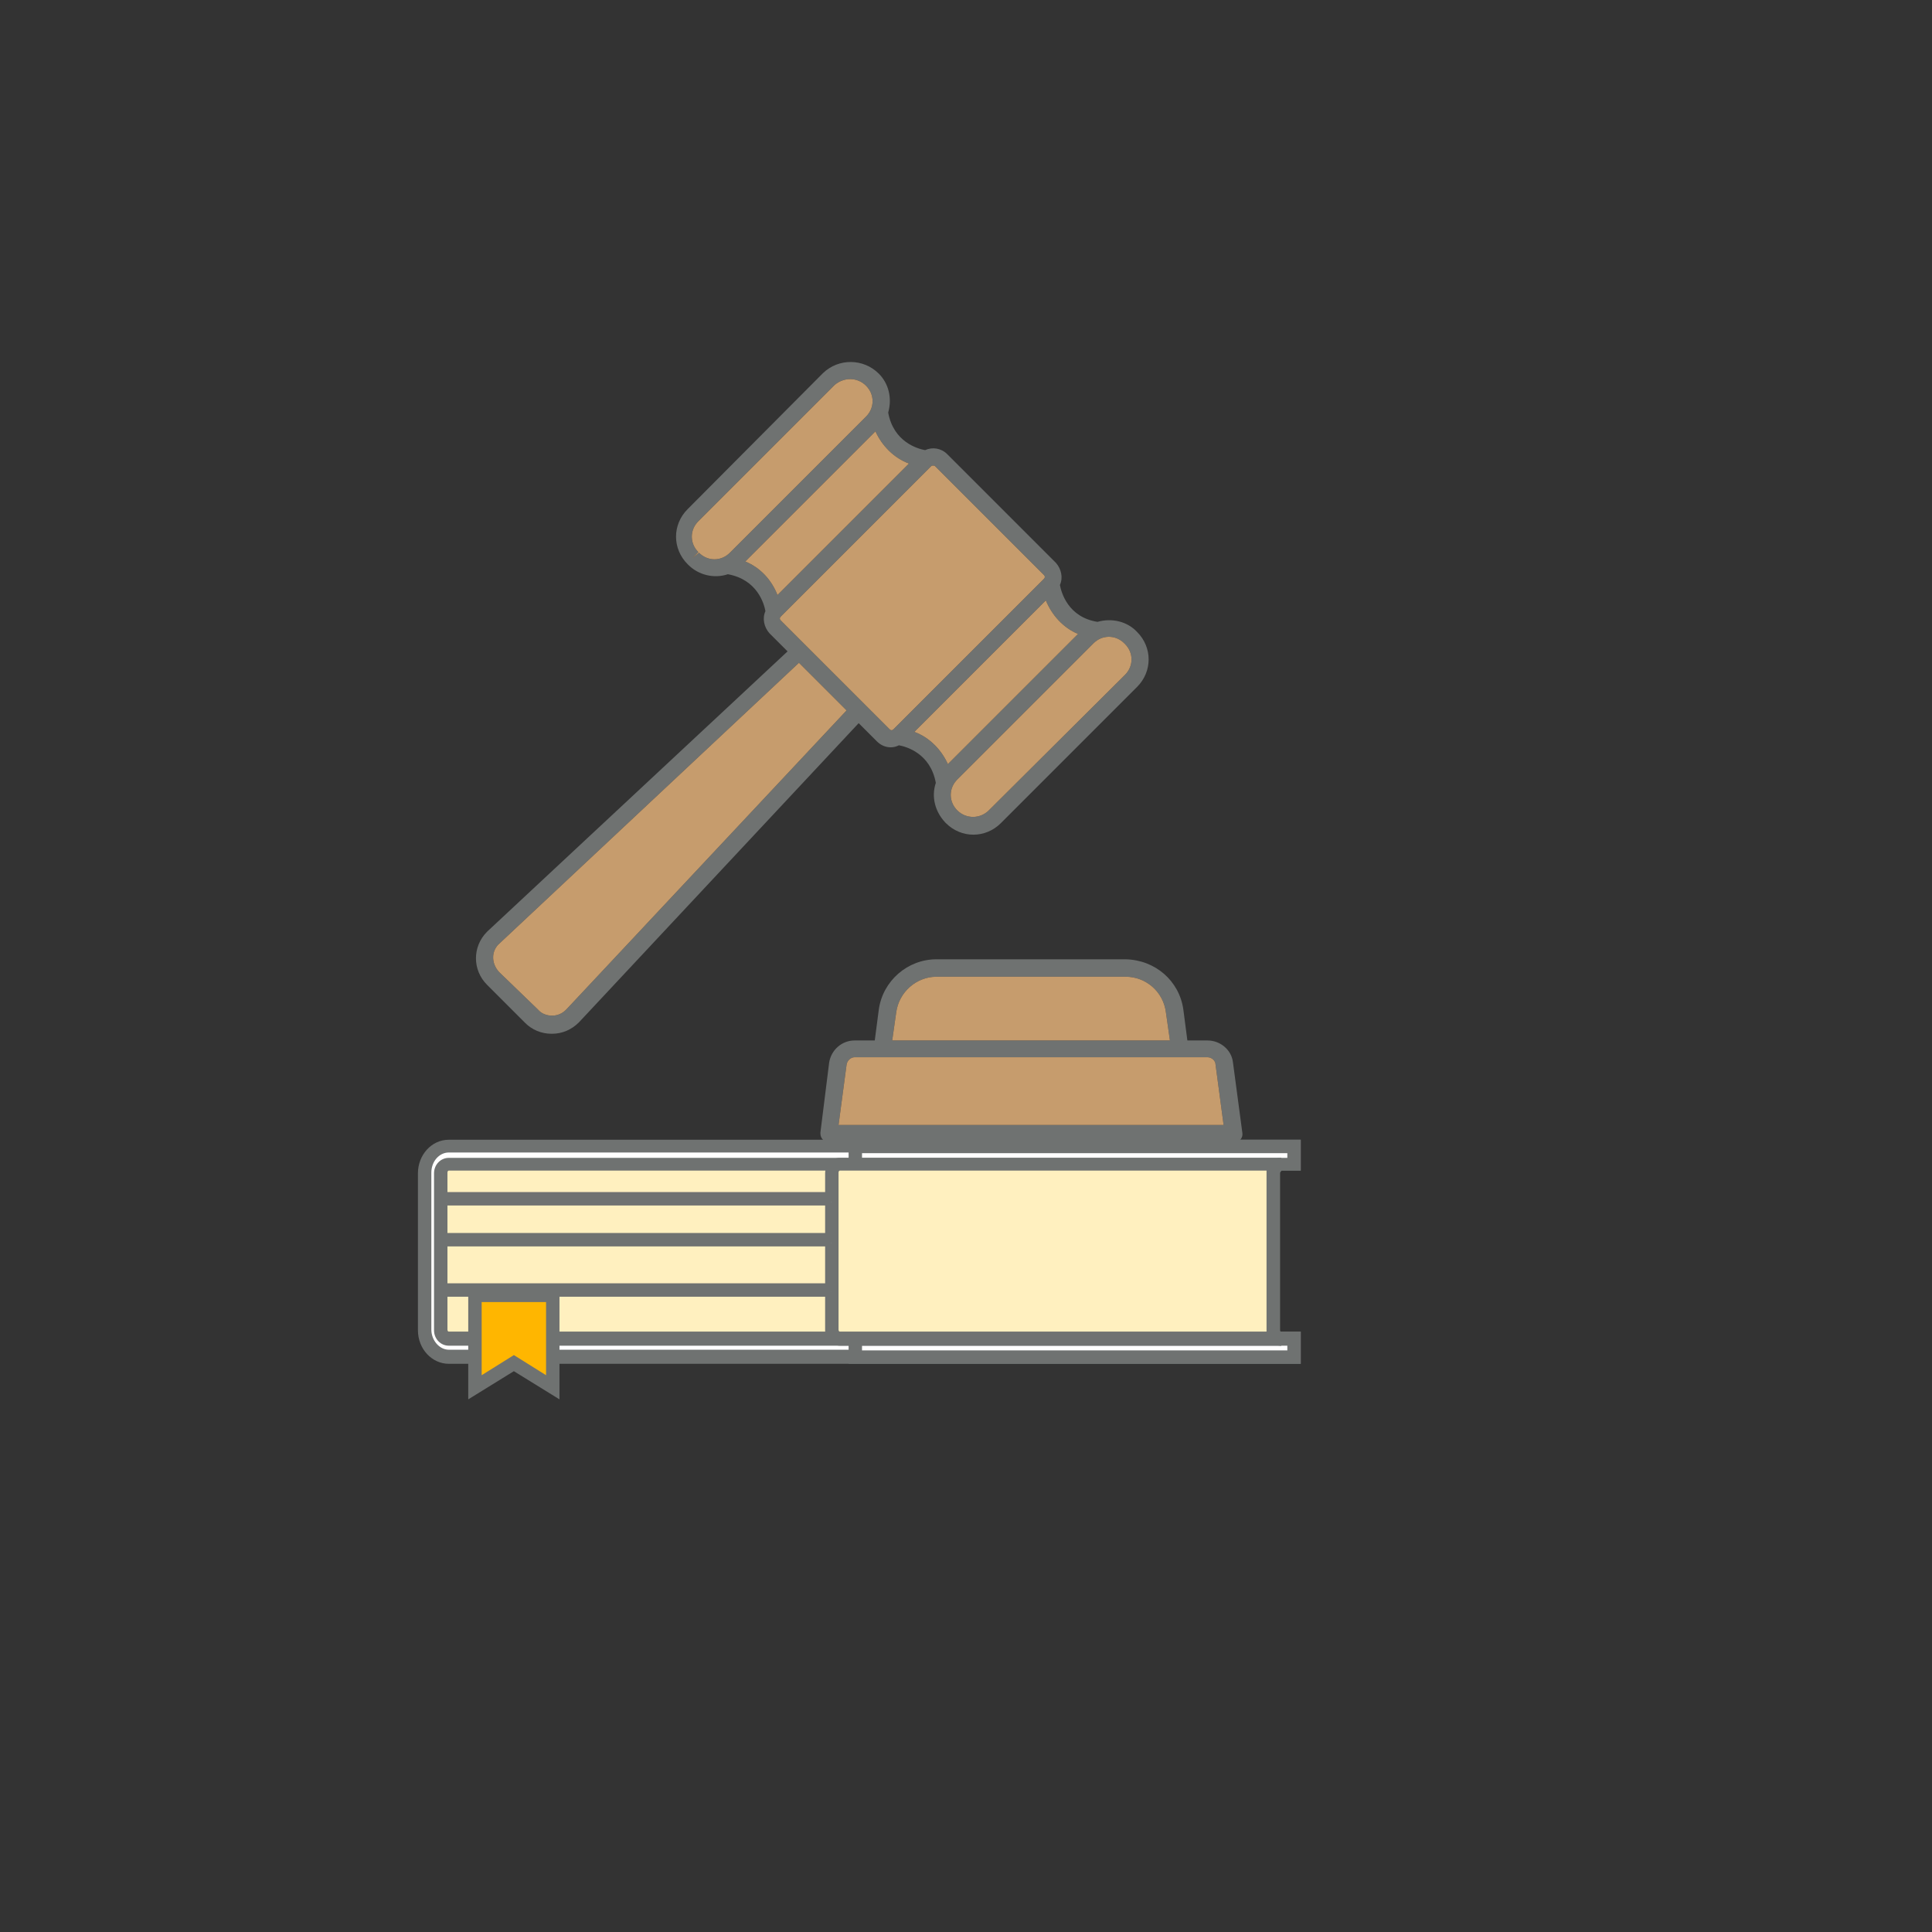 <?xml version="1.0" encoding="utf-8"?>
<!-- Generator: Adobe Illustrator 25.2.0, SVG Export Plug-In . SVG Version: 6.00 Build 0)  -->
<svg version="1.1" id="Layer_1" xmlns="http://www.w3.org/2000/svg" xmlns:xlink="http://www.w3.org/1999/xlink" x="0px" y="0px"
	 viewBox="0 0 288 288" style="enable-background:new 0 0 288 288;" xml:space="preserve">
<rect x="0" y="0" width="288" height="288" fill="#333333" stroke="none"/>
<style type="text/css">
	.st0{fill:#FFFFFF;}
	.st1{fill:#6F7271;}
	.st2{fill:#FFF0BF;}
	.st3{fill:#FFB600;}
	.st4{fill:#C69C6D;}
</style>
<g>
	<g>
		<path class="st0" d="M192.9,199.6h-2c-0.7,0-1.2-0.6-1.2-1.3v-23.4c0-0.7,0.5-1.3,1.2-1.3h2v-2.7h-126c-2,0-3.6,1.8-3.6,4v23.4
			c0,2.2,1.6,4,3.6,4h126V199.6z"/>
		<path class="st1" d="M193.9,203.3h-127c-2.5,0-4.6-2.2-4.6-5v-23.4c0-2.7,2-5,4.6-5h127v4.6h-3c-0.1,0-0.2,0.1-0.2,0.3v23.4
			c0,0.2,0.1,0.3,0.2,0.3h3V203.3z M66.9,171.8c-1.4,0-2.6,1.3-2.6,3v23.4c0,1.6,1.2,3,2.6,3h125v-0.7h-1c-1.2,0-2.2-1-2.2-2.3
			v-23.4c0-1.3,1-2.3,2.2-2.3h1v-0.7H66.9z"/>
	</g>
	<g>
		<path class="st0" d="M192.9,199.6h-2c-0.7,0-1.2-0.6-1.2-1.3v-23.4c0-0.7,0.5-1.3,1.2-1.3h2v-2.7h-65.4v31.4h65.4V199.6z"/>
		<path class="st1" d="M193.9,203.3h-67.4v-33.4h67.4v4.6h-3c-0.1,0-0.2,0.1-0.2,0.3v23.4c0,0.2,0.1,0.3,0.2,0.3h3V203.3z
			 M128.5,201.3h63.4v-0.7h-1c-1.2,0-2.2-1-2.2-2.3v-23.4c0-1.3,1-2.3,2.2-2.3h1v-0.7h-63.4V201.3z"/>
	</g>
	<g>
		<path class="st2" d="M189.8,198.3v-23.4c0-0.7,0.5-1.3,1.2-1.3H66.9c-0.7,0-1.2,0.6-1.2,1.3v23.4c0,0.7,0.5,1.3,1.2,1.3H191
			C190.3,199.6,189.8,199,189.8,198.3z"/>
		<path class="st1" d="M191,200.6H66.9c-1.2,0-2.2-1-2.2-2.3v-23.4c0-1.3,1-2.3,2.2-2.3H191v2c-0.1,0-0.2,0.1-0.2,0.3v23.4
			c0,0.2,0.1,0.3,0.2,0.3V200.6z M66.9,174.5c-0.1,0-0.2,0.1-0.2,0.3v23.4c0,0.2,0.1,0.3,0.2,0.3h121.9c0-0.1,0-0.2,0-0.3v-23.4
			c0-0.1,0-0.2,0-0.3H66.9z"/>
	</g>
	<g>
		<path class="st2" d="M189.8,198.3v-23.4c0-0.7,0.5-1.3,1.2-1.3h-65.8c-0.7,0-1.2,0.6-1.2,1.3v23.4c0,0.7,0.5,1.3,1.2,1.3H191
			C190.3,199.6,189.8,199,189.8,198.3z"/>
		<path class="st1" d="M191,200.6h-65.8c-1.2,0-2.2-1-2.2-2.3v-23.4c0-1.3,1-2.3,2.2-2.3H191v2c-0.1,0-0.2,0.1-0.2,0.3v23.4
			c0,0.2,0.1,0.3,0.2,0.3V200.6z M125.2,174.5c-0.1,0-0.2,0.1-0.2,0.3v23.4c0,0.2,0.1,0.3,0.2,0.3h63.6c0-0.1,0-0.2,0-0.3v-23.4
			c0-0.1,0-0.2,0-0.3H125.2z"/>
	</g>
	<g>
		<g>
			<rect x="66.6" y="192.3" class="st0" width="57.3" height="0.3"/>
			<polygon class="st1" points="123.9,193.3 66.6,193.3 66.6,192.6 65.7,192.6 65.7,191.3 124.9,191.3 124.9,192.6 123.9,192.6 			
				"/>
		</g>
		<g>
			<rect x="66.6" y="178.7" class="st0" width="57.3" height="0.5"/>
			<polygon class="st1" points="123.9,179.7 66.6,179.7 66.6,179.2 65.7,179.2 65.7,177.7 124.9,177.7 124.9,179.2 123.9,179.2 			
				"/>
		</g>
		<g>
			<rect x="66.6" y="184.8" class="st0" width="57.3" height="0.5"/>
			<polygon class="st1" points="123.9,185.8 66.6,185.8 66.6,185.3 65.7,185.3 65.7,183.8 124.9,183.8 124.9,185.3 123.9,185.3 			
				"/>
		</g>
	</g>
	<g>
		<polygon class="st3" points="82.4,206.8 76.6,203.2 70.8,206.8 70.8,193.1 76.6,193.1 82.4,193.1 		"/>
		<path class="st1" d="M83.4,208.6l-6.8-4.2l-6.8,4.2v-16.5h13.6V208.6z M76.6,202l4.8,3v-10.9h-9.6V205L76.6,202z"/>
	</g>
</g>
<path class="st1" d="M122.3,168.8c0,0.1,0,0.1,0,0.2c0,0.7,0.6,1.3,1.3,1.3h60.3c0.1,0,0.1,0,0.2,0c0.7-0.1,1.2-0.7,1.1-1.4
	l-1.4-10.5c-0.2-1.9-1.9-3.3-3.8-3.3h-3l-0.6-4.6c-0.6-4.3-4.2-7.4-8.6-7.5h-28.2c-4.3,0-8,3.2-8.6,7.5l-0.6,4.6h-3
	c-1.9,0-3.5,1.4-3.8,3.3L122.3,168.8z M174.4,155.1H133l0.6-4.2c0.4-3,3-5.3,6-5.3h28.2c3,0,5.6,2.2,6,5.3L174.4,155.1z M125,167.7
	l1.2-9c0.1-0.6,0.6-1.1,1.2-1.1H180c0.6,0,1.2,0.5,1.2,1.1l1.2,9H125z"/>
<path class="st1" d="M72.7,138.8c0,0-0.1,0.1-0.1,0.1c-2.2,2.2-2.2,5.7,0,7.9l5.7,5.7c1,1,2.4,1.6,3.9,1.6h0.1c1.5,0,2.9-0.6,4-1.7
	l41.7-44.6l2.7,2.7c0.6,0.6,1.3,0.9,2.1,0.9c0.4,0,0.8-0.1,1.2-0.3c1.1,0.2,4.7,1.2,5.5,5.6c-0.7,2.1-0.1,4.3,1.4,5.9l0.1,0.1
	c2.3,2.3,5.9,2.3,8.2,0l20.3-20.3c2.3-2.3,2.3-5.9,0-8.2c-1.5-1.6-3.8-2.1-5.9-1.5c-4.4-0.7-5.4-4.4-5.6-5.5
	c0.5-1.1,0.2-2.4-0.6-3.3l-16.2-16.2c-0.9-0.9-2.2-1.1-3.3-0.6c-1.1-0.2-4.7-1.2-5.5-5.6c0.6-2.1,0.1-4.3-1.4-5.8
	c-2.3-2.3-6-2.3-8.3-0.1l-20.2,20.3c-2.3,2.3-2.3,5.9,0,8.2l0.1,0.1c1.5,1.5,3.8,2.1,5.9,1.4c4.4,0.8,5.4,4.4,5.6,5.5
	c-0.5,1.1-0.2,2.4,0.6,3.3l2.7,2.7L72.7,138.8L72.7,138.8z M129.1,57.5c1.3,1.3,1.3,3.3,0,4.6l-20.3,20.3c-1.3,1.3-3.3,1.3-4.6,0
	l-1,0.8l0.9-0.9c-1.3-1.3-1.3-3.3,0-4.6l20.3-20.3C125.8,56.2,127.8,56.2,129.1,57.5C129.1,57.4,129.1,57.5,129.1,57.5z M135.5,69.1
	l-19.6,19.6c-0.9-2.3-2.6-4.1-4.8-5l19.4-19.4C131.5,66.5,133.3,68.3,135.5,69.1z M142.7,120.8c-1.3-1.3-1.3-3.3,0-4.6L163,95.9
	c1.3-1.3,3.3-1.3,4.6,0c0,0,0,0,0.1,0.1c1.3,1.3,1.3,3.3,0,4.6l-20.3,20.2C146.1,122.1,144,122.1,142.7,120.8L142.7,120.8
	C142.7,120.8,142.7,120.8,142.7,120.8z M141.3,113.9c-1-2.2-2.8-4-5-4.8l19.6-19.6c0.9,2.2,2.6,4.1,4.8,5L141.3,113.9L141.3,113.9z
	 M116.4,92.5C116.3,92.5,116.3,92.5,116.4,92.5c-0.2-0.2-0.2-0.4,0-0.6l22.4-22.4c0.1-0.1,0.2-0.1,0.3-0.1c0.1,0,0.2,0,0.3,0.1
	l16.2,16.2c0.2,0.2,0.2,0.4,0,0.6l-22.4,22.4c-0.2,0.2-0.4,0.2-0.6,0L116.4,92.5z M74.4,144.9C74.4,144.9,74.4,144.9,74.4,144.9
	c-1.2-1.3-1.2-3.2,0.1-4.3l44.6-41.8l7.1,7.1l-41.8,44.6c-0.6,0.6-1.3,0.9-2.1,0.9h0c-0.8,0-1.6-0.3-2.1-0.9L74.4,144.9L74.4,144.9z
	"/>
<path class="st4" d="M174.4,155.1H133l0.6-4.2c0.4-3,3-5.3,6-5.3h28.2c3,0,5.6,2.2,6,5.3L174.4,155.1z M125,167.7l1.2-9
	c0.1-0.6,0.6-1.1,1.2-1.1H180c0.6,0,1.2,0.5,1.2,1.1l1.2,9H125z"/>
<path class="st4" d="M129.1,57.5c1.3,1.3,1.3,3.3,0,4.6l-20.3,20.3c-1.3,1.3-3.3,1.3-4.6,0l-1,0.8l0.9-0.9c-1.3-1.3-1.3-3.3,0-4.6
	l20.3-20.3C125.8,56.2,127.8,56.2,129.1,57.5C129.1,57.4,129.1,57.5,129.1,57.5z M135.5,69.1l-19.6,19.6c-0.9-2.3-2.6-4.1-4.8-5
	l19.4-19.4C131.5,66.5,133.3,68.3,135.5,69.1z M142.7,120.8c-1.3-1.3-1.3-3.3,0-4.6L163,95.9c1.3-1.3,3.3-1.3,4.6,0c0,0,0,0,0.1,0.1
	c1.3,1.3,1.3,3.3,0,4.6l-20.3,20.2C146.1,122.1,144,122.1,142.7,120.8L142.7,120.8C142.7,120.8,142.7,120.8,142.7,120.8z
	 M141.3,113.9c-1-2.2-2.8-4-5-4.8l19.6-19.6c0.9,2.2,2.6,4.1,4.8,5L141.3,113.9L141.3,113.9z M116.4,92.5
	C116.3,92.5,116.3,92.5,116.4,92.5c-0.2-0.2-0.2-0.4,0-0.6l22.4-22.4c0.1-0.1,0.2-0.1,0.3-0.1c0.1,0,0.2,0,0.3,0.1l16.2,16.2
	c0.2,0.2,0.2,0.4,0,0.6l-22.4,22.4c-0.2,0.2-0.4,0.2-0.6,0L116.4,92.5z M74.4,144.9C74.4,144.9,74.4,144.9,74.4,144.9
	c-1.2-1.3-1.2-3.2,0.1-4.3l44.6-41.8l7.1,7.1l-41.8,44.6c-0.6,0.6-1.3,0.9-2.1,0.9h0c-0.8,0-1.6-0.3-2.1-0.9L74.4,144.9L74.4,144.9z
	"/>
<g>
</g>
<g>
</g>
<g>
</g>
<g>
</g>
<g>
</g>
<g>
</g>
</svg>
